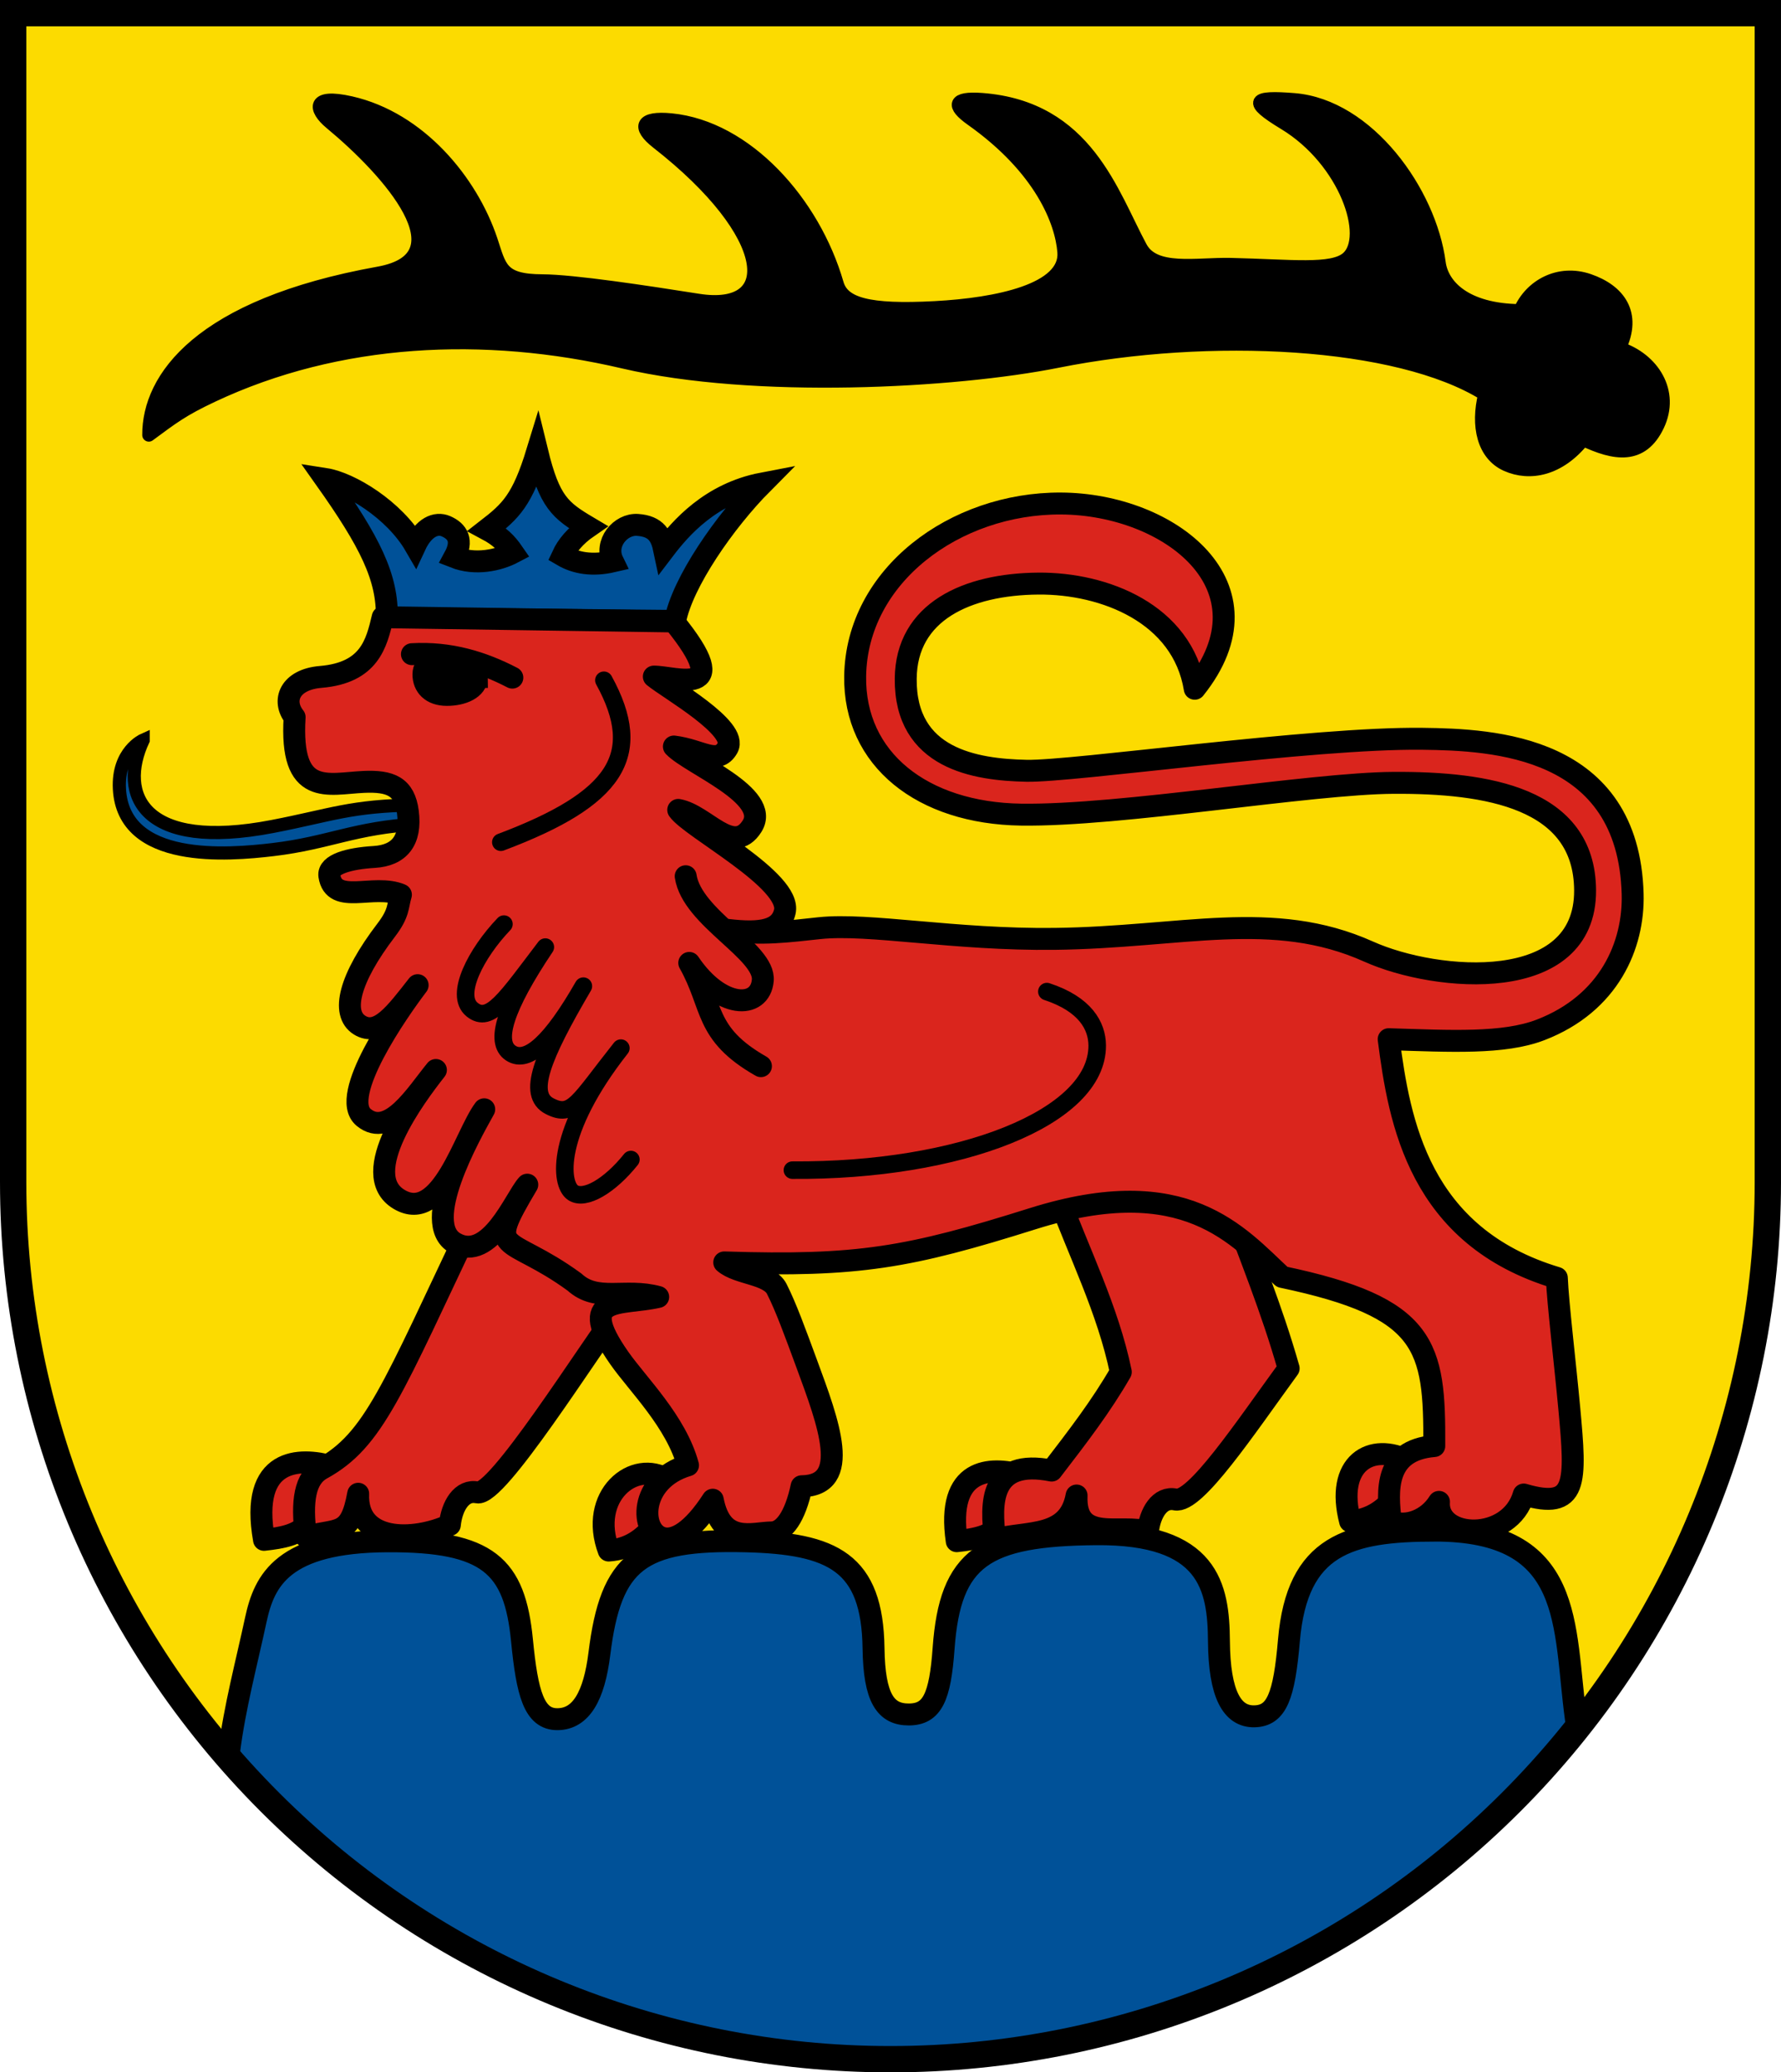 <?xml version="1.0" encoding="UTF-8"?>
<!-- Created with Inkscape (http://www.inkscape.org/) -->
<svg width="203mm" height="236.17mm" version="1.1" viewBox="0 0 203 236.17" xmlns="http://www.w3.org/2000/svg">
 <title>Wappen der Stadt Vaihingen an der Enz</title>
 <g transform="translate(-4.333 -30.748)">
  <path d="m5.833 32.248 2.12e-4 133.24c-2.8e-5 26.503 10.536 51.921 29.289 70.662 18.754 18.741 44.189 29.269 70.71 29.269 26.522 3e-5 51.957-10.528 70.711-29.269 18.754-18.741 29.289-44.158 29.289-70.662l-7.8e-4 -133.24z" fill="#fcdb00"/>
  <path d="m21.298 80.329c2.722-2.007 3.805-2.864 7.237-4.479 14.368-6.761 30.977-7.562 46.849-3.849 14.913 3.489 37.692 2.273 49.479-0.081 17.31-3.458 38.787-2.416 48.701 3.764-0.894 3.618-0.134 6.875 2.5 8.043 2.634 1.169 5.976 0.554 8.731-2.884 3.578 1.702 6.669 2.212 8.492-1.609 1.823-3.821-0.565-7.56-4.367-8.808 1.893-3.948-0.088-6.558-3.499-7.728-3.412-1.17-6.614 0.625-7.842 3.459-6.26-0.072-8.872-2.866-9.211-5.467-1.056-8.085-8.142-17.901-16.526-18.581-4.669-0.379-5.348 0.133-1.11 2.696 6.999 4.232 9.928 12.98 7.17 15.359-1.749 1.508-6.413 0.881-13.285 0.726-3.922-0.088-8.687 0.964-10.259-1.945-3.307-6.121-6.18-15.938-18.082-16.852-3.329-0.256-3.419 0.692-1.207 2.256 7.946 5.618 10.267 11.682 10.534 15.123 0.336 4.33-7.605 5.965-14.698 6.342-7.639 0.406-10.487-0.434-11.154-2.742-2.68-9.27-10.361-17.827-18.924-18.662-3.392-0.331-3.871 0.777-1.572 2.574 13.458 10.516 14.016 19.461 4.654 17.986-5.961-0.939-14.235-2.199-17.753-2.211-4.771-0.017-4.824-1.569-5.854-4.645-2.271-6.78-8.17-13.874-15.984-15.65-4.461-1.014-4.179 0.73-2.293 2.29 6.652 5.505 15.406 15.335 5.463 17.122-20.452 3.676-26.23 12.007-26.19 18.453z" fill="#000000" stroke="#000000" stroke-linejoin="round" stroke-width="1.5"/>
  <g fill="#005198" stroke="#000000">
   <path d="m167.82 205.18c-9.712 0.018-15.637 1.59-16.572 12.499-0.545 6.361-1.384 8.602-3.926 8.665-2.543 0.063-4.009-2.495-4.053-8.56-0.045-6.193-1.126-12.303-14.004-12.193-12.769 0.11-16.633 2.646-17.378 12.999-0.401 5.581-1.281 7.529-3.953 7.543-2.671 0.014-3.957-1.877-4.035-7.543-0.136-9.801-4.62-11.951-14.608-12.192-12.067-0.291-15.328 2.237-16.639 12.805-0.599 4.828-2.085 7.447-4.77 7.468-2.685 0.02-3.46-2.953-4.053-8.993-0.831-8.477-3.82-11.334-15.326-11.28-11.91 0.055-14.039 4.414-15.011 8.94-1.063 4.949-2.422 10.018-3.046 15.041-0.002 0.015-7e-3 0.029-0.009 0.044-0.044 0.187-0.085 0.375-0.125 0.563 1.537 1.769 3.139 3.49 4.808 5.158 18.754 18.741 44.189 29.269 70.71 29.269 26.522 3e-5 51.957-10.528 70.711-29.268 2.709-2.708 5.246-5.555 7.605-8.525-0.044-0.161-0.086-0.323-0.133-0.484-0.021-0.173-0.038-0.346-0.061-0.517-1.45-10.643-0.061-21.469-16.131-21.44z" stroke-width="2.5"/>
   <path d="m48.417 101.2 32.87 0.307c0.825-4.373 5.65-11.338 9.944-15.661-5.91 1.13-9.334 5.089-11.195 7.535-0.317-1.51-0.873-2.665-3.034-2.814-1.947-0.135-3.824 2.086-2.815 4.155-2.316 0.539-4.219 0.218-5.731-0.666 0.501-1.083 1.435-2.238 2.905-3.25-3.179-1.884-4.394-2.825-5.798-8.587-1.696 5.543-2.998 6.765-5.719 8.872 1.447 0.773 2.208 1.531 2.971 2.636-1.662 0.874-4.311 1.457-6.688 0.517 1.038-1.907 0.338-2.957-0.963-3.524-1.148-0.5-2.554 0.14-3.512 2.202-2.387-4.116-7.471-7.158-10.238-7.589 5.066 7.148 7.127 11.205 7.003 15.867z" stroke-width="2.5"/>
   <path d="m20.653 115.09c-2.933 6.288 0.023 12.689 14.76 9.842 6.676-1.29 8.866-2.349 16.328-2.449l0.249 2.174c-7.26 0.403-10.11 2.145-16.518 2.909-5.181 0.618-17.079 1.612-17.528-6.913-0.224-4.254 2.709-5.563 2.709-5.563z" stroke-width="1.5"/>
  </g>
  <g fill="#da251d" stroke="#000000" stroke-linecap="round" stroke-linejoin="round" stroke-width="2.5">
   <path d="m164.94 197.27c-4.383-2.271-8.436 0.28-6.721 6.851 2.376-0.162 3.868-1.374 4.993-2.653"/>
   <path d="m42.146 197.85c-3.63-1.01-9.398-1.066-7.72 8.382 2.126-0.233 3.833-0.553 4.958-1.833"/>
   <path d="m39.204 205.88c3.708-0.991 5.057 0.042 5.956-4.9-0.239 5.576 6.269 5.458 10.446 3.551 0.215-2.165 1.371-4.075 3.124-3.704 2.241 0.475 12.282-15.573 17.258-22.402l-17.584-9.015c-9.442 19.91-11.45 25.448-17.399 28.729-1.919 1.058-2.339 3.641-1.801 7.74z"/>
   <path d="m120.8 198.86c-3.63-1.01-8.642-0.864-7.417 7.525 2.126-0.233 3.833-0.553 4.958-1.833"/>
   <path d="m117.76 206.18c3.708-0.991 8.385-0.059 9.283-5-0.239 5.576 5.16 3.138 8.127 4.156 0.215-2.165 1.371-4.075 3.124-3.704 2.241 0.475 7.946-8.109 12.922-14.938-1.962-6.899-4.456-12.867-6.807-19.334l-19.65-0.776c2.566 6.957 5.847 13.379 7.325 20.517-2.248 3.912-4.879 7.325-7.885 11.238-7.098-1.411-6.977 3.742-6.44 7.841z"/>
   <path d="m80.435 199.39c-3.879-2.472-9.041 1.894-6.721 8.061 2.376-0.162 3.868-1.374 4.993-2.653"/>
   <path d="m140.51 109.24c9.333-11.654-2.847-21.053-15.259-21.111-12.077-0.056-23.28 8.221-23.446 19.685-0.137 9.472 7.668 15.608 18.903 15.771 11.392 0.165 32.977-3.571 42.486-3.621 10.561-0.055 21.749 1.661 21.809 12.242 0.067 11.919-16.896 10.476-24.671 6.989-10.933-4.904-21.29-1.618-35.804-1.45-11.459 0.133-21.118-1.821-26.798-1.221-3.253 0.344-6.962 0.862-10.453 0.196 3.801 0.454 6.001 0.075 6.507-2.064 0.841-3.555-10.723-9.547-12.146-11.609 3.102 0.552 6.219 5.337 8.418 1.852 2.199-3.486-6.978-7.054-8.914-9.075 3.126 0.388 4.973 2.163 6.12 0.157 1.282-2.244-6.692-6.715-8.406-8.127 2.326-0.028 9.519 2.632 2.272-6.285l-33.176-0.482c-0.703 2.97-1.479 6.34-7.077 6.806-3.509 0.293-4.465 2.7-2.962 4.583-0.563 9.17 3.774 7.57 7.851 7.381 3.069-0.143 4.686 0.513 5.059 3.431 0.415 3.246-0.97 4.953-3.849 5.122-2.867 0.169-5.292 0.845-5.101 2.142 0.505 3.42 5.051 0.857 8.155 2.161-0.395 1.339-0.187 2.081-1.669 4.022-4.24 5.549-5.176 9.504-3.041 10.837 2.135 1.333 4.075-1.302 6.617-4.551-2.143 2.816-9.075 12.666-6.151 15.07 2.924 2.403 5.96-2.62 8.233-5.405-2.286 2.906-9.018 11.858-4.199 14.742s7.449-7.23 9.707-10.263c-1.75 3.14-7.292 13.018-3.314 15.246 3.978 2.229 6.822-5.114 8.221-6.655-4.883 8.227-2.43 5.399 5.382 11.101 2.574 2.369 5.761 0.656 9.541 1.696-4.324 0.989-9.54-0.34-4.437 6.959 2.115 3.025 6.475 7.226 7.835 12.225-5.677 1.677-5.541 7.735-2.769 8.304 1.245 0.256 3.173-0.647 5.59-4.382 0.991 5.167 4.524 3.753 6.69 3.729 1.423-0.016 2.71-1.808 3.436-5.263 5.766-0.083 3.076-7.194 0.572-13.989-1.3-3.528-2.376-6.481-3.406-8.505-0.895-1.758-4.412-1.653-5.984-3.015 15.284 0.491 21.046-0.543 35.182-4.989 17.395-5.471 23.383 1.978 28.408 6.643 16.57 3.482 17.401 7.83 17.341 19.274-5.731 0.47-5.362 5.147-4.96 8.573 1.77 0.746 4.206-0.131 5.496-2.211-0.297 4.321 8.089 4.654 9.659-0.838 6.155 1.813 5.977-1.31 5.194-9.798-0.469-5.092-1.302-11.997-1.42-14.892-15.718-4.714-17.953-17.801-19.167-27.2 7.064 0.219 13.093 0.565 17.318-1.062 7.829-3.014 10.648-9.659 10.489-15.484-0.46-16.946-15.879-17.588-23.958-17.688-12.555-0.155-39.796 3.759-45.133 3.646-5.82-0.123-13.839-1.346-13.763-10.493 0.064-7.648 6.977-10.773 15.116-10.841 7.538-0.062 16.432 3.425 17.826 11.982z"/>
  </g>
  <path d="m51.285 105.3c4.345-0.244 8.038 0.907 11.445 2.673" fill="none" stroke="#000000" stroke-linecap="round" stroke-width="2.5"/>
  <path d="m58.696 107.9c0 1.323-1.646 2.042-3.428 2.042-1.782 0-2.672-1.022-2.672-2.345 0-1.323 1.394-1.891 3.176-1.891 1.782 0 2.924 0.871 2.924 2.194z" fill="#000000" stroke="#000000" stroke-linecap="round" stroke-width="2.5"/>
  <g fill="none" stroke="#000000">
   <g stroke-linecap="round">
    <g stroke-width="2">
     <path d="m61.419 126.73c13.117-4.934 16.458-9.886 11.747-18.458"/>
     <path d="m61.772 136.06c-3.139 3.278-5.679 8.078-3.633 9.741 2.046 1.663 3.859-1.227 8.351-7.121-4.619 6.898-5.84 10.822-3.942 12.078s4.641-1.277 8.278-7.627c-4.765 8.121-6.446 12.353-3.836 13.683 2.61 1.331 3.181-0.402 8.11-6.62-7.534 9.579-6.965 15.478-5.462 16.477 1.348 0.896 4.199-0.772 6.604-3.781" stroke-linejoin="round"/>
     <path d="m94.653 164.1c19.02 0.135 34.783-5.967 34.741-14.208-0.011-2.234-1.364-4.703-5.738-6.14"/>
    </g>
    <path d="m91.065 152.25c-6.522-3.72-5.369-6.788-8.17-11.766 3.565 5.29 8.091 5.297 8.381 1.989s-8.073-7.098-8.787-11.867" stroke-linejoin="round" stroke-width="2.5"/>
   </g>
   <path d="m5.833 32.248 2.12e-4 133.24c-2.8e-5 26.503 10.536 51.921 29.289 70.662 18.754 18.741 44.189 29.269 70.71 29.269 26.522 3e-5 51.957-10.528 70.711-29.269 18.754-18.741 29.289-44.158 29.289-70.662l-7.8e-4 -133.24z" stroke-linecap="square" stroke-miterlimit="8" stroke-width="3"/>
  </g>
 </g>
</svg>
